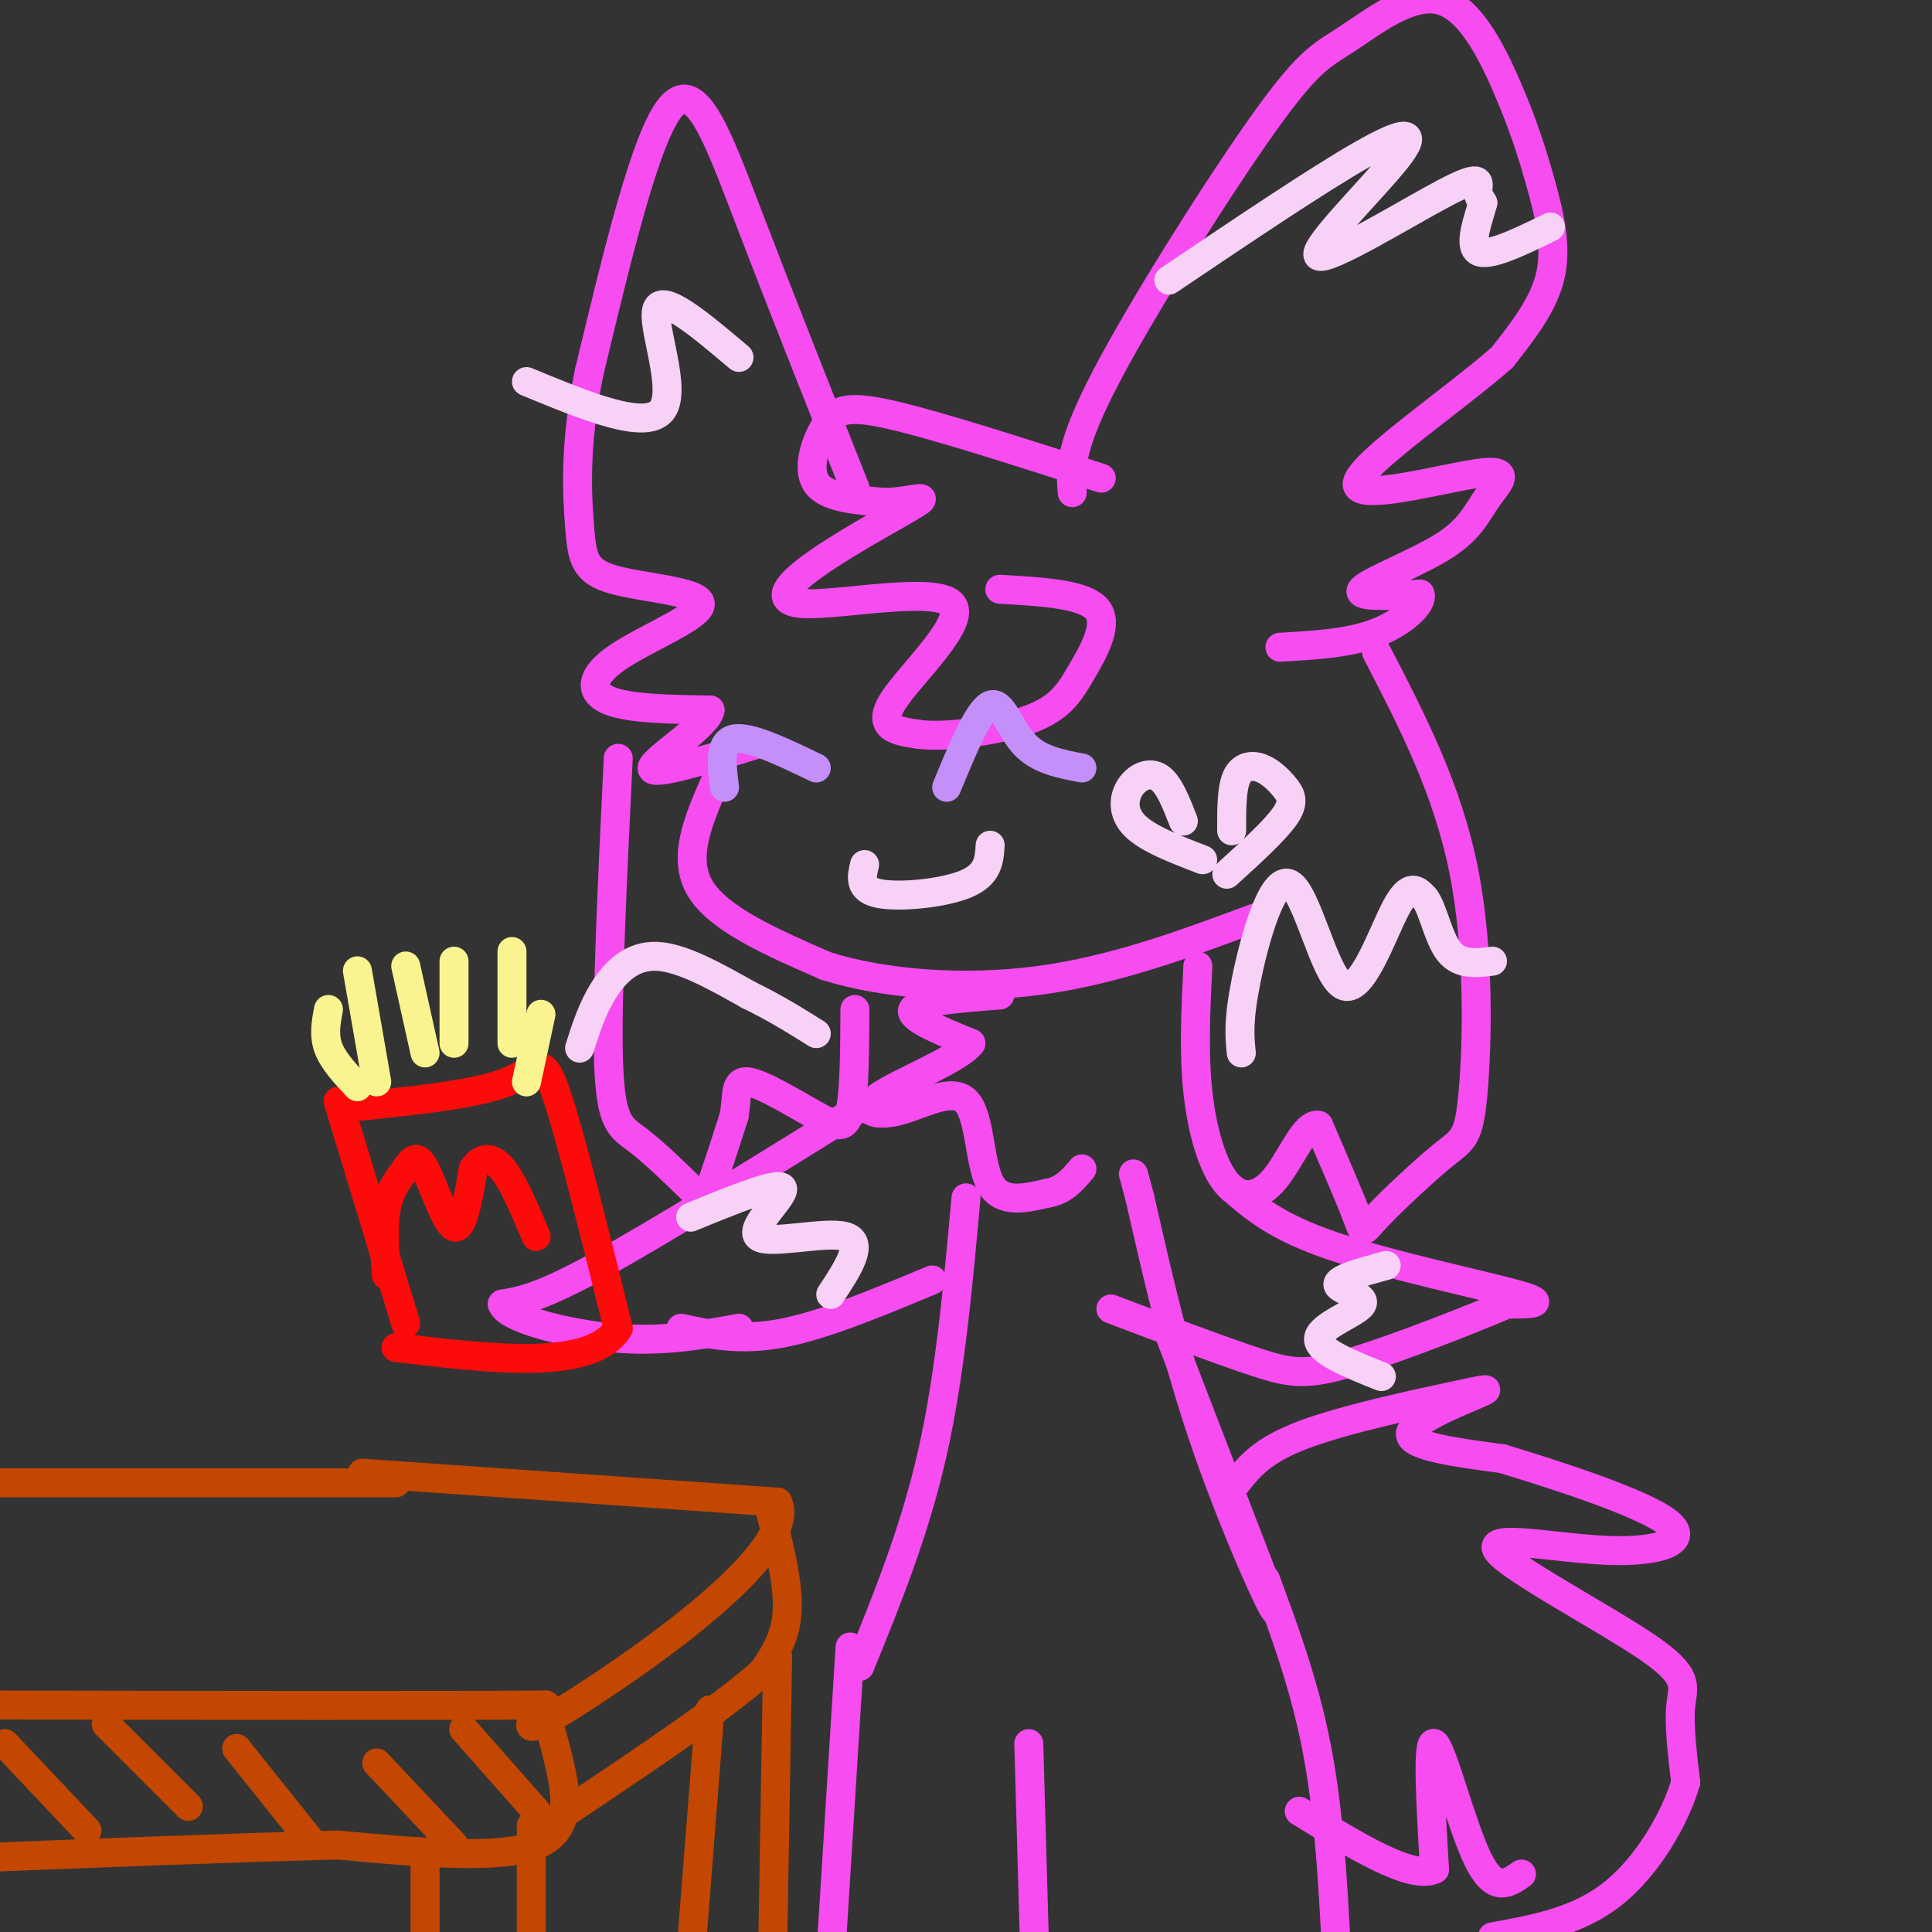 <svg viewBox='0 0 400 400' version='1.1' xmlns='http://www.w3.org/2000/svg' xmlns:xlink='http://www.w3.org/1999/xlink'><rect x="0" y="0" width="400" height="400" fill="#333333" stroke="none"/><g fill='none' stroke='#F64CF0' stroke-width='6' stroke-linecap='round' stroke-linejoin='round'><path d='M222,102c-0.390,-4.562 -0.780,-9.125 7,-24c7.780,-14.875 23.732,-40.064 33,-53c9.268,-12.936 11.854,-13.619 17,-17c5.146,-3.381 12.854,-9.458 19,-8c6.146,1.458 10.730,10.453 14,18c3.270,7.547 5.227,13.647 7,20c1.773,6.353 3.364,12.958 2,19c-1.364,6.042 -5.682,11.521 -10,17'/><path d='M311,74c-9.810,8.688 -29.334,21.908 -30,26c-0.666,4.092 17.526,-0.945 25,-2c7.474,-1.055 4.230,1.872 2,5c-2.230,3.128 -3.447,6.458 -9,10c-5.553,3.542 -15.444,7.298 -17,9c-1.556,1.702 5.222,1.351 12,1'/><path d='M294,123c0.756,1.800 -3.356,5.800 -9,8c-5.644,2.200 -12.822,2.600 -20,3'/><path d='M177,101c-7.889,-19.867 -15.778,-39.733 -22,-56c-6.222,-16.267 -10.778,-28.933 -16,-23c-5.222,5.933 -11.111,30.467 -17,55'/><path d='M122,77c-3.148,15.132 -2.519,25.462 -2,32c0.519,6.538 0.926,9.282 7,11c6.074,1.718 17.814,2.409 18,5c0.186,2.591 -11.181,7.082 -17,11c-5.819,3.918 -6.091,7.262 -2,9c4.091,1.738 12.546,1.869 21,2'/><path d='M147,147c-0.378,3.200 -11.822,10.200 -12,12c-0.178,1.800 10.911,-1.600 22,-5'/><path d='M228,99c-16.732,-5.387 -33.464,-10.774 -43,-13c-9.536,-2.226 -11.875,-1.292 -14,2c-2.125,3.292 -4.036,8.940 -2,12c2.036,3.060 8.018,3.530 14,4'/><path d='M183,104c4.771,0.058 9.698,-1.796 7,0c-2.698,1.796 -13.021,7.244 -20,12c-6.979,4.756 -10.613,8.821 -3,9c7.613,0.179 26.473,-3.529 30,0c3.527,3.529 -8.278,14.294 -12,20c-3.722,5.706 0.639,6.353 5,7'/><path d='M190,152c5.427,0.815 16.496,-0.648 23,-3c6.504,-2.352 8.443,-5.595 11,-10c2.557,-4.405 5.730,-9.973 3,-13c-2.730,-3.027 -11.365,-3.514 -20,-4'/><path d='M148,162c-3.417,7.833 -6.833,15.667 -3,22c3.833,6.333 14.917,11.167 26,16'/><path d='M171,200c11.822,3.733 28.378,5.067 44,3c15.622,-2.067 30.311,-7.533 45,-13'/><path d='M285,135c7.308,14.107 14.615,28.214 18,45c3.385,16.786 2.846,36.252 2,46c-0.846,9.748 -2.000,9.778 -6,13c-4.000,3.222 -10.846,9.637 -14,13c-3.154,3.363 -2.615,3.675 -4,0c-1.385,-3.675 -4.692,-11.338 -8,-19'/><path d='M273,233c-2.766,-0.729 -5.679,6.949 -9,11c-3.321,4.051 -7.048,4.475 -10,1c-2.952,-3.475 -5.129,-10.850 -6,-19c-0.871,-8.150 -0.435,-17.075 0,-26'/><path d='M128,157c-1.215,25.094 -2.431,50.188 -2,63c0.431,12.812 2.507,13.341 6,16c3.493,2.659 8.402,7.447 11,10c2.598,2.553 2.885,2.872 4,0c1.115,-2.872 3.057,-8.936 5,-15'/><path d='M152,231c0.713,-4.279 -0.005,-7.477 3,-7c3.005,0.477 9.732,4.628 14,7c4.268,2.372 6.077,2.963 7,-1c0.923,-3.963 0.962,-12.482 1,-21'/><path d='M207,206c-8.500,0.667 -17.000,1.333 -18,3c-1.000,1.667 5.500,4.333 12,7'/><path d='M201,216c-2.474,3.289 -14.657,8.011 -19,11c-4.343,2.989 -0.844,4.244 4,3c4.844,-1.244 11.035,-4.989 14,-2c2.965,2.989 2.704,12.711 5,17c2.296,4.289 7.148,3.144 12,2'/><path d='M217,247c3.167,-0.500 5.083,-2.750 7,-5'/><path d='M177,230c-20.417,12.667 -40.833,25.333 -53,32c-12.167,6.667 -16.083,7.333 -20,8'/><path d='M104,270c0.844,2.889 12.956,6.111 23,7c10.044,0.889 18.022,-0.556 26,-2'/><path d='M255,246c4.600,4.000 9.200,8.000 21,12c11.800,4.000 30.800,8.000 38,10c7.200,2.000 2.600,2.000 -2,2'/><path d='M312,270c-6.714,2.893 -22.500,9.125 -32,12c-9.500,2.875 -12.714,2.393 -20,0c-7.286,-2.393 -18.643,-6.696 -30,-11'/><path d='M141,275c6.167,1.333 12.333,2.667 21,1c8.667,-1.667 19.833,-6.333 31,-11'/><path d='M200,248c-1.667,18.417 -3.333,36.833 -7,53c-3.667,16.167 -9.333,30.083 -15,44'/><path d='M242,276c0.000,0.000 22.000,57.000 22,57'/><path d='M264,333c0.933,3.844 -7.733,-15.044 -14,-33c-6.267,-17.956 -10.133,-34.978 -14,-52'/><path d='M236,248c-2.333,-8.667 -1.167,-4.333 0,0'/><path d='M176,341c0.000,0.000 -5.000,80.000 -5,80'/><path d='M262,327c4.250,11.500 8.500,23.000 11,37c2.500,14.000 3.250,30.500 4,47'/><path d='M213,361c0.000,0.000 2.000,71.000 2,71'/><path d='M256,307c2.662,-3.376 5.324,-6.753 14,-10c8.676,-3.247 23.367,-6.365 31,-8c7.633,-1.635 8.209,-1.786 4,0c-4.209,1.786 -13.203,5.510 -13,8c0.203,2.490 9.601,3.745 19,5'/><path d='M311,302c10.867,3.277 28.536,8.969 34,13c5.464,4.031 -1.276,6.401 -12,6c-10.724,-0.401 -25.431,-3.571 -23,0c2.431,3.571 22.001,13.885 31,20c8.999,6.115 7.428,8.033 7,12c-0.428,3.967 0.286,9.984 1,16'/><path d='M349,369c-2.067,7.200 -7.733,17.200 -15,23c-7.267,5.800 -16.133,7.400 -25,9'/><path d='M315,388c-2.800,1.978 -5.600,3.956 -9,-3c-3.400,-6.956 -7.400,-22.844 -9,-24c-1.600,-1.156 -0.800,12.422 0,26'/><path d='M297,387c-4.667,2.333 -16.333,-4.833 -28,-12'/></g>
<g fill='none' stroke='#F8D1F6' stroke-width='6' stroke-linecap='round' stroke-linejoin='round'><path d='M242,58c15.431,-10.393 30.862,-20.786 40,-26c9.138,-5.214 11.982,-5.248 7,1c-4.982,6.248 -17.789,18.778 -16,20c1.789,1.222 18.174,-8.863 26,-13c7.826,-4.137 7.093,-2.325 7,-1c-0.093,1.325 0.453,2.162 1,3'/><path d='M307,42c-0.733,2.911 -3.067,8.689 -1,10c2.067,1.311 8.533,-1.844 15,-5'/><path d='M153,74c-7.911,-6.689 -15.822,-13.378 -17,-10c-1.178,3.378 4.378,16.822 1,21c-3.378,4.178 -15.689,-0.911 -28,-6'/><path d='M257,218c-0.341,-3.314 -0.683,-6.628 1,-15c1.683,-8.372 5.389,-21.801 9,-20c3.611,1.801 7.126,18.831 11,21c3.874,2.169 8.107,-10.523 11,-16c2.893,-5.477 4.447,-3.738 6,-2'/><path d='M295,186c1.644,2.044 2.756,8.156 5,11c2.244,2.844 5.622,2.422 9,2'/><path d='M120,217c1.311,-4.111 2.622,-8.222 5,-12c2.378,-3.778 5.822,-7.222 11,-7c5.178,0.222 12.089,4.111 19,8'/><path d='M155,206c5.500,2.667 9.750,5.333 14,8'/><path d='M245,170c-1.488,-3.833 -2.976,-7.667 -5,-9c-2.024,-1.333 -4.583,-0.167 -6,2c-1.417,2.167 -1.690,5.333 1,8c2.690,2.667 8.345,4.833 14,7'/><path d='M255,172c-0.011,-4.330 -0.022,-8.660 1,-11c1.022,-2.340 3.078,-2.689 5,-2c1.922,0.689 3.710,2.416 5,4c1.290,1.584 2.083,3.024 0,6c-2.083,2.976 -7.041,7.488 -12,12'/><path d='M179,179c-0.622,2.578 -1.244,5.156 3,6c4.244,0.844 13.356,-0.044 18,-2c4.644,-1.956 4.822,-4.978 5,-8'/><path d='M143,252c9.149,-3.738 18.298,-7.476 19,-6c0.702,1.476 -7.042,8.167 -5,10c2.042,1.833 13.869,-1.190 18,0c4.131,1.190 0.565,6.595 -3,12'/><path d='M287,262c-5.137,1.399 -10.274,2.798 -10,4c0.274,1.202 5.958,2.208 5,4c-0.958,1.792 -8.560,4.369 -9,7c-0.440,2.631 6.280,5.315 13,8'/></g>
<g fill='none' stroke='#FD0A0A' stroke-width='6' stroke-linecap='round' stroke-linejoin='round'><path d='M70,228c0.000,0.000 14.000,46.000 14,46'/><path d='M75,229c11.844,-1.244 23.689,-2.489 30,-5c6.311,-2.511 7.089,-6.289 10,2c2.911,8.289 7.956,28.644 13,49'/><path d='M128,275c-5.500,8.833 -25.750,6.417 -46,4'/><path d='M80,264c-0.373,-5.126 -0.746,-10.252 0,-14c0.746,-3.748 2.612,-6.118 4,-8c1.388,-1.882 2.297,-3.276 4,0c1.703,3.276 4.201,11.222 6,12c1.799,0.778 2.900,-5.611 4,-12'/><path d='M98,242c1.644,-2.489 3.756,-2.711 6,0c2.244,2.711 4.622,8.356 7,14'/></g>
<g fill='none' stroke='#F9F490' stroke-width='6' stroke-linecap='round' stroke-linejoin='round'><path d='M74,225c-2.500,-2.667 -5.000,-5.333 -6,-8c-1.000,-2.667 -0.500,-5.333 0,-8'/><path d='M78,224c0.000,0.000 -4.000,-23.000 -4,-23'/><path d='M88,218c0.000,0.000 -4.000,-18.000 -4,-18'/><path d='M94,216c0.000,0.000 0.000,-17.000 0,-17'/><path d='M106,216c0.000,0.000 0.000,-19.000 0,-19'/><path d='M109,224c0.000,0.000 3.000,-14.000 3,-14'/></g>
<g fill='none' stroke='#C48FF8' stroke-width='6' stroke-linecap='round' stroke-linejoin='round'><path d='M196,163c3.289,-7.956 6.578,-15.911 9,-17c2.422,-1.089 3.978,4.689 7,8c3.022,3.311 7.511,4.156 12,5'/><path d='M150,163c-0.583,-4.667 -1.167,-9.333 2,-10c3.167,-0.667 10.083,2.667 17,6'/></g>
<g fill='none' stroke='#C34701' stroke-width='6' stroke-linecap='round' stroke-linejoin='round'><path d='M82,307c0.000,0.000 -84.000,0.000 -84,0'/><path d='M75,305c0.000,0.000 86.000,6.000 86,6'/><path d='M161,311c4.578,10.000 -26.978,32.000 -41,41c-14.022,9.000 -10.511,5.000 -7,1'/><path d='M113,353c-20.833,0.167 -69.417,0.083 -118,0'/><path d='M113,355c0.911,2.867 1.822,5.733 3,11c1.178,5.267 2.622,12.933 -5,16c-7.622,3.067 -24.311,1.533 -41,0'/><path d='M70,382c-20.833,0.500 -52.417,1.750 -84,3'/><path d='M159,311c2.083,8.083 4.167,16.167 4,22c-0.167,5.833 -2.583,9.417 -5,13'/><path d='M158,346c-7.833,7.167 -24.917,18.583 -42,30'/><path d='M88,384c0.000,0.000 0.000,30.000 0,30'/><path d='M110,378c0.000,0.000 0.000,34.000 0,34'/><path d='M147,354c0.000,0.000 -4.000,51.000 -4,51'/><path d='M161,343c0.000,0.000 -1.000,59.000 -1,59'/><path d='M1,361c0.000,0.000 17.000,18.000 17,18'/><path d='M22,357c0.000,0.000 17.000,17.000 17,17'/><path d='M49,362c0.000,0.000 16.000,20.000 16,20'/><path d='M78,365c0.000,0.000 16.000,17.000 16,17'/><path d='M96,358c0.000,0.000 15.000,17.000 15,17'/></g>
</svg>